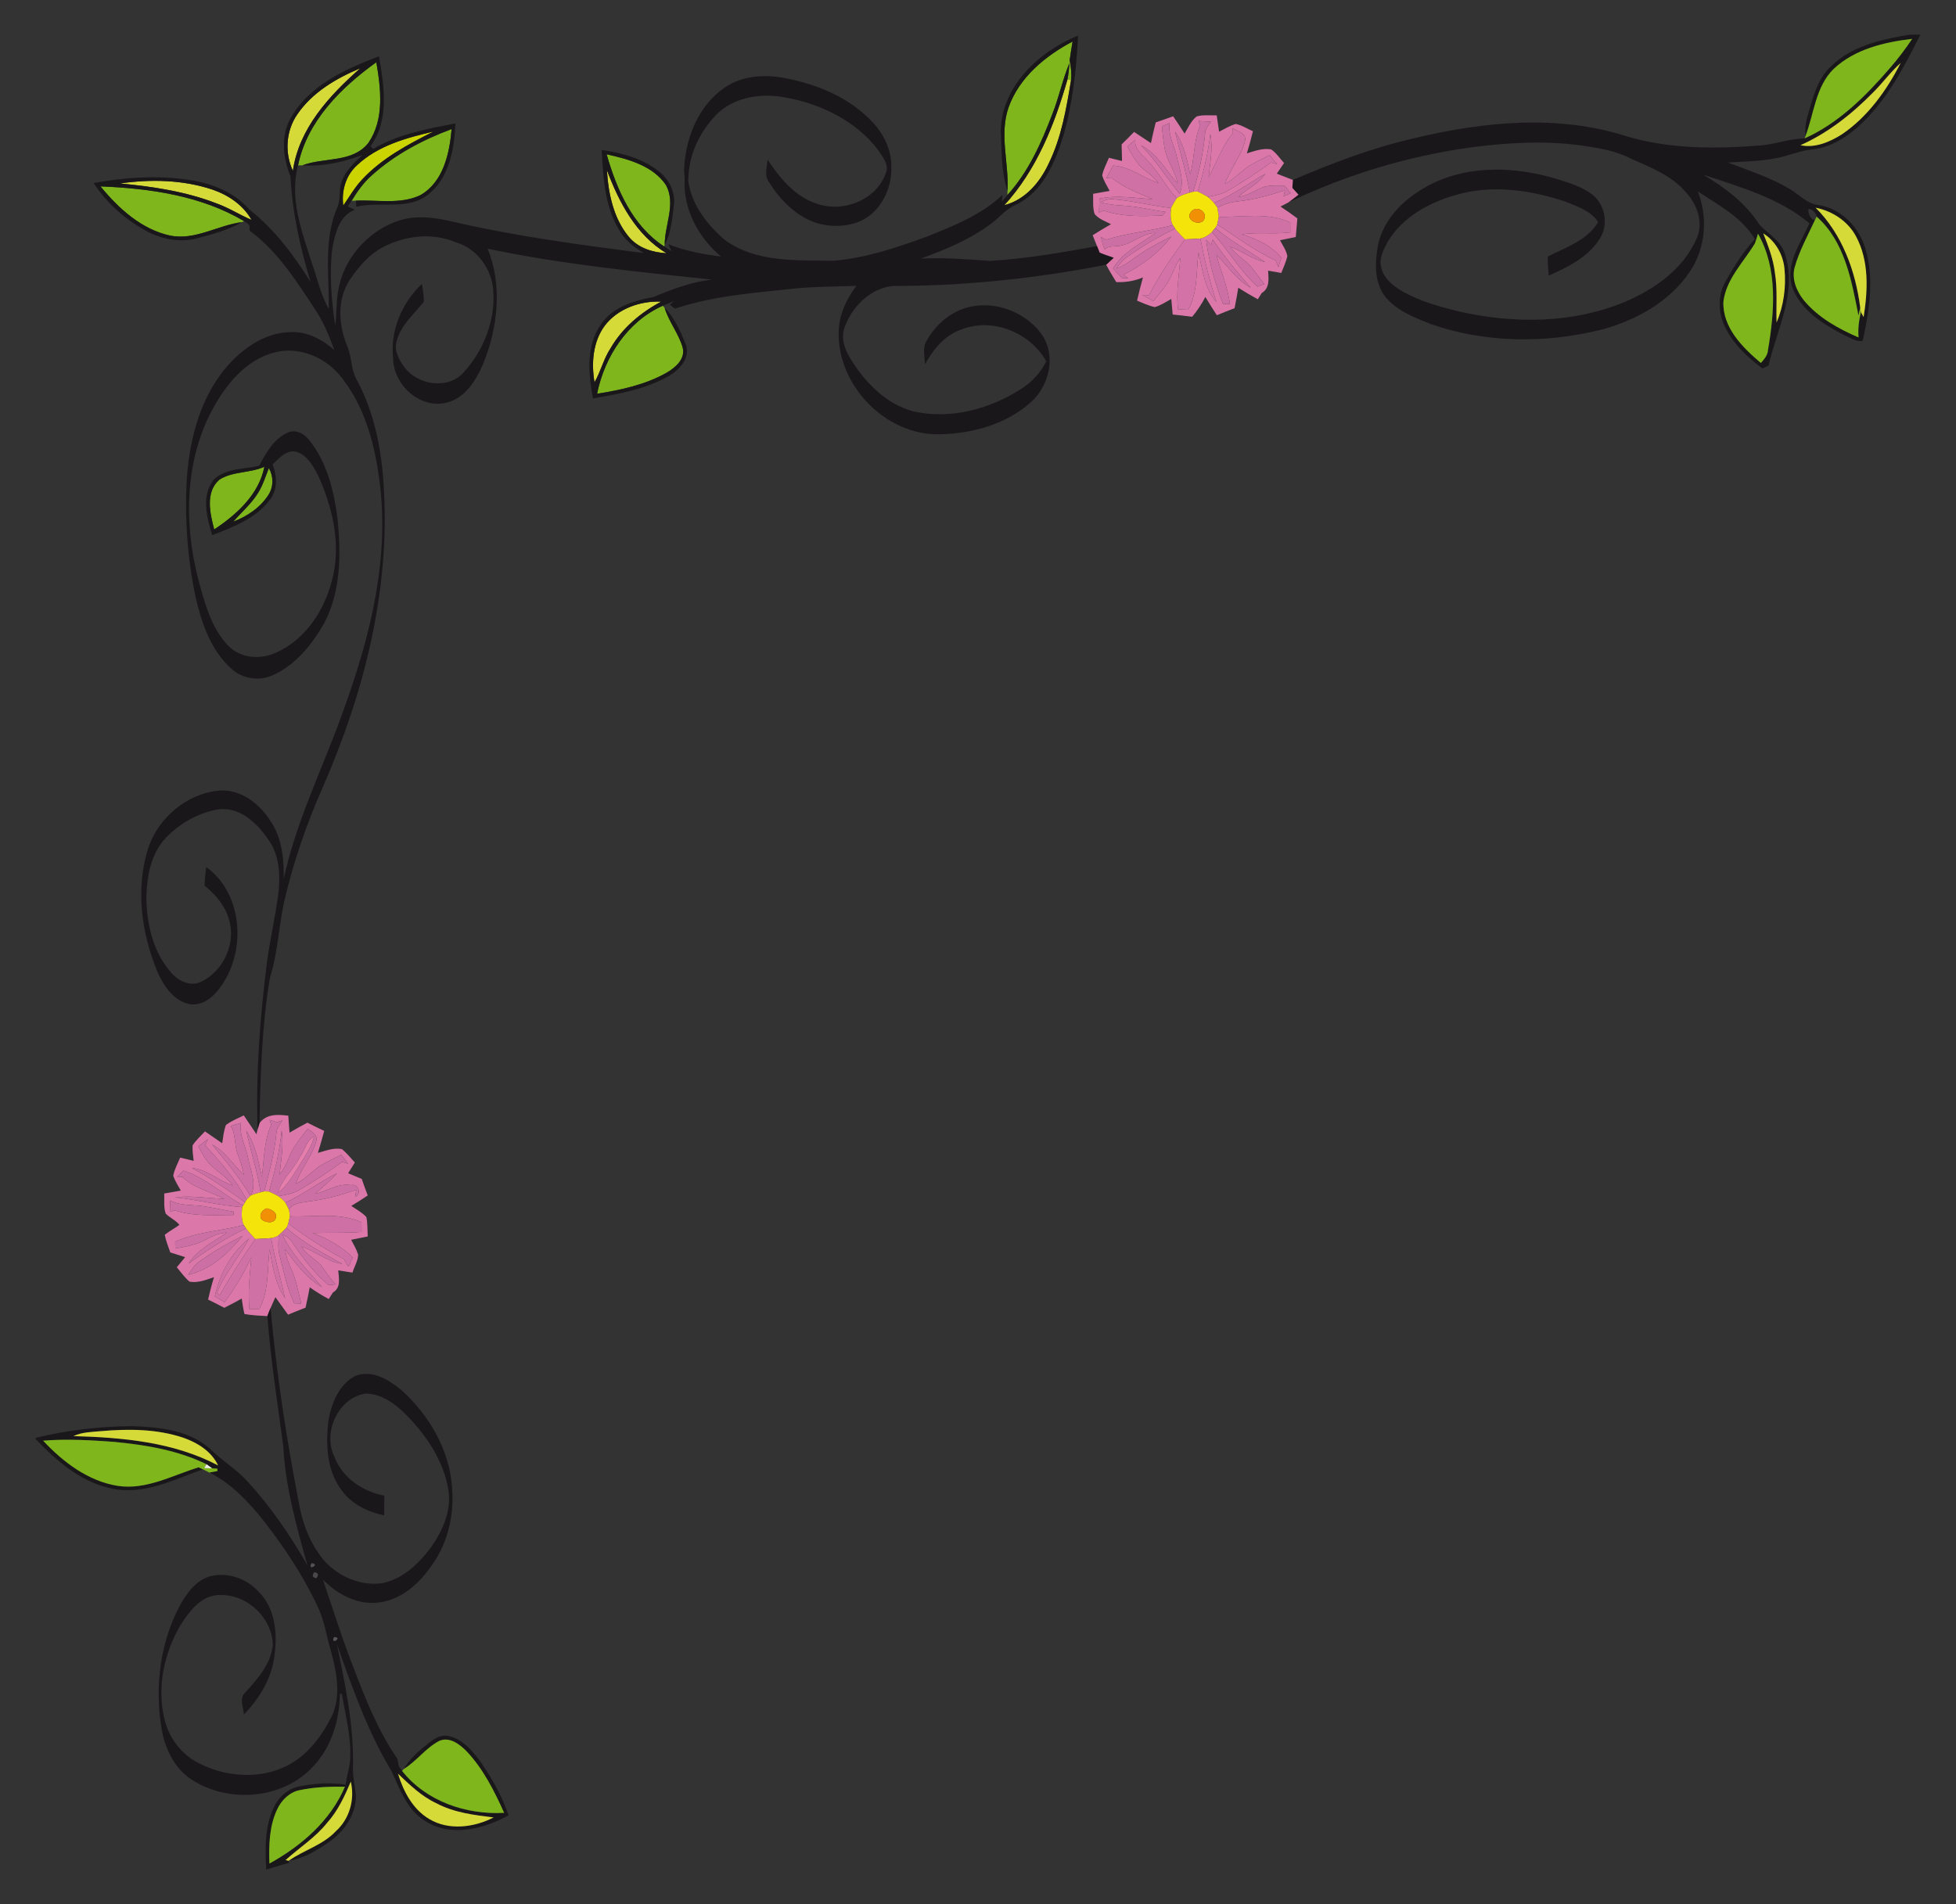 <?xml version="1.0" encoding="utf-8"?>

<!DOCTYPE svg PUBLIC "-//W3C//DTD SVG 1.1//EN" "http://www.w3.org/Graphics/SVG/1.1/DTD/svg11.dtd">
<svg version="1.1" id="Layer_1" xmlns="http://www.w3.org/2000/svg" xmlns:xlink="http://www.w3.org/1999/xlink" x="0px" y="0px"
	 viewBox="0 0 1705.32 1660.504" enable-background="new 0 0 1705.32 1660.504" xml:space="preserve">
<rect x="0" y="0" width="1705.32" height="1660.504" fill="#333333" stroke="none"/>
<g>
	<path fill="#1A171A" d="M1664.644,30.252h9.607c-14.584,29.045-30.035,58.782-54.697,80.646
		c-10.87,9.434-23.746,17.58-38.33,19.214c-11.836,0.966-22.656,6.265-34.294,8.122c-13.371,2.55-27.014,2.526-40.534,3.491
		c18.249,6.958,37.067,12.999,53.929,23.052c8.493,4.878,15.278,13.321,25.702,14.089c19.586,3.293,35.062,19.536,40.385,38.256
		c7.75,26.197,3.318,53.979-2.427,80.102c-5.695,1.189-10.821-2.848-15.896-4.853c-18.645-9.657-38.8-22.062-45.932-43.01
		c-5.398-19.685,7.75-37.513,15.377-54.647c-26.494-22.186-60.491-31.62-92.63-42.415c18.992,11.291,37.24,24.959,49.225,43.852
		c8.146,8.32,19.635,14.485,22.483,26.816c9.979,32.858-7.552,64.453-14.708,95.775c-1.783,0.842-3.59,1.684-5.348,2.55
		c-13.52-10.078-26.42-22.062-33.303-37.76c-5.423-12.059-5.497-26.692,1.213-38.256c7.354-12.975,15.377-25.751,25.454-36.819
		c-11.291-19.066-31.917-29.664-49.77-41.648c9.063,22.731,6.933,49.646-6.859,70.049c-17.382,25.949-46.303,42.143-75.868,50.265
		c-49.026,12.529-102.04,12.232-150.026-4.531c-14.039-5.67-29.168-11.341-39.197-23.251c-10.301-12.603-9.558-30.332-6.834-45.436
		c5.026-24.588,25.256-42.886,46.922-53.607c34.046-16.862,74.456-14.857,109.988-3.937c10.672,3.491,21.913,6.71,30.753,13.965
		c10.672,8.939,13.321,25.85,5.844,37.612c-9.929,16.218-27.881,24.86-44.619,32.412c-0.371-5.546-1.263-11.118-0.693-16.689
		c15.624-8.047,34.319-13.99,43.777-30.06c-6.091-9.483-17.481-13.247-27.361-17.382c-30.803-10.499-64.874-15.525-96.642-6.24
		c-23.523,6.562-46.823,19.512-59.599,41.029c-3.566,6.685-7.602,14.337-5.546,22.087c2.129,9.904,10.796,16.491,19.066,21.319
		c15.649,8.691,33.105,13.445,50.438,17.555c46.848,10.4,97.484,10.053,142.326-8.468c25.999-10.969,51.453-28.574,63.016-55.217
		c6.363-13.668,0.891-29.589-8.79-40.162c-12.306-14.782-30.555-21.963-47.665-29.441c-14.337-7.626-30.679-10.003-46.551-12.182
		c-31.273-3.962-62.942-2.03-94.091,2.08c-54.944,7.651-108.626,23.969-158.643,47.937c2.971-2.154,5.844-4.457,8.765-6.735
		c-1.337-1.486-4.011-4.457-5.348-5.943c0.124-1.733,0.347-5.2,0.47-6.933c34.418-14.733,69.529-28.178,106.15-36.448
		c60.268-14.46,124.968-20.849,184.939-1.56c37.538,11.093,77.105,11.068,115.782,7.973c13.321-0.817,25.974-6.066,39.37-6.215
		c29.614-13.297,53.211-36.894,74.159-61.159c7.057-8.097,13.544-16.664,19.512-25.603c-24.365,2.848-50.116,8.963-68.489,26.247
		c-15.847,15.599-17.011,39.172-24.662,58.931c-0.322-6.636,0.347-13.297,2.402-19.611c4.457-14.658,8.097-30.753,19.883-41.524
		C1614.33,39.909,1640.379,34.412,1664.644,30.252 M1658.305,50.927C1659.543,52.24,1659.543,52.24,1658.305,50.927
		 M1633.446,80.219c-18.472,18.868-39.494,35.606-63.734,46.427c12.801,2.625,25.429-2.773,36.052-9.459
		c22.607-15.302,39.073-38.305,51.354-62.323C1648.426,62.565,1641.617,72.048,1633.446,80.219 M1576.693,182.234
		c-0.644,3.516,1.609,9.31,5.67,9.607c-6.289,13.618-13.693,26.915-17.754,41.45c-2.625,10.127,1.709,20.576,7.973,28.45
		c12.455,15.104,30.06,24.86,47.788,32.511c-0.668-7.478,0.322-14.881,2.006-22.136l2.402,4.383
		c3.689-23.325,4.927-48.828-6.587-70.296c-7.082-13.321-20.651-22.161-35.26-25.083c23.176,23.151,34.764,55.043,38.875,87.035
		c-0.396,1.758-1.139,5.249-1.51,6.983c-6.042-30.456-11.959-64.601-36.473-86.217
		C1583.305,185.775,1579.962,182.012,1576.693,182.234 M1529.994,212.269c-9.88,16.342-24.984,30.976-27.46,50.735
		c-0.817,22.681,16.664,39.939,32.66,53.508c2.872-3.318,5.992-6.735,6.215-11.365c5.67-33.501,8.716-70.668-8.716-101.371
		C1531.901,206.649,1530.985,209.496,1529.994,212.269 M1537.299,203.529c4.407,11.118,8.765,22.384,10.127,34.343
		c2.402,14.361,0.965,28.921,1.461,43.356c6.24-14.634,8.444-31.124,6.884-46.947
		C1554.557,221.852,1547.946,210.239,1537.299,203.529z"/>
	<path fill="#7FB61B" d="M1598.607,60.138c18.373-17.283,44.124-23.399,68.489-26.247c-5.967,8.939-12.455,17.506-19.512,25.603
		c-20.948,24.266-44.545,47.863-74.159,61.159l0.52-1.585C1581.596,99.31,1582.76,75.738,1598.607,60.138z"/>
	<path fill="#7FB61B" d="M879.303,93.689c9.261-26.172,31.991-44.892,55.836-57.52c-0.891,5.423-1.807,10.845-2.575,16.293
		c1.114,5.72,1.907,11.563,1.213,17.407l-3.145-0.545c0.966-4.754,1.387-9.607,1.808-14.436
		c-6.042,14.46-9.162,29.936-14.931,44.495c-9.607,25.182-20.849,50.512-39.196,70.668c0.025-0.916,0.049-2.724,0.074-3.615
		C879.748,142.221,871.033,117.336,879.303,93.689z"/>
	<path fill="#7B7B2A" d="M1658.305,50.927C1659.543,52.24,1659.543,52.24,1658.305,50.927z"/>
	<path fill="#7FB61B" d="M259.834,144.226c7.824-38.478,37.463-67.87,68.266-89.956c3.962,23.127,7.131,49.745-6.834,70.222
		c-13.718,17.729-38.825,12.479-57.668,19.71C262.657,144.202,260.775,144.226,259.834,144.226z"/>
	<path fill="#D6DA39" d="M1633.446,80.219c8.171-8.171,14.98-17.655,23.671-25.355c-12.281,24.018-28.747,47.021-51.354,62.323
		c-10.623,6.685-23.251,12.083-36.052,9.459C1593.952,115.826,1614.974,99.087,1633.446,80.219z"/>
	<path fill="#D6DA39" d="M259.116,99.855c13.049-19.239,33.972-31.57,55.019-40.336c-26.965,23.746-53.484,52.345-58.782,89.436
		C248.048,133.307,249.286,114.142,259.116,99.855z"/>
	<path fill="#D6DA39" d="M930.632,69.325l3.145,0.545c-4.086,24.86-8.369,50.19-19.611,72.995
		c-7.626,16.367-20.453,31.372-38.577,36.077C903.692,148.312,919.391,108.769,930.632,69.325z"/>
	<path fill="#DB78A9" d="M1043.319,101.514c5.645-1.609,11.638-0.718,17.456-0.916c0.693,4.754,1.387,9.508,2.08,14.262
		c4.729-2.427,9.335-5.274,14.51-6.76c5.348,1.015,10.028,4.209,15.005,6.339c-1.609,6.463-3.318,12.9-5.299,19.289
		c6.809-2.105,13.866-4.729,21.096-3.467c4.605,3.021,7.626,7.899,11.34,11.885c-2.129,3.095-4.234,6.19-6.339,9.285
		c4.655,1.808,9.335,3.615,14.015,5.472c-0.124,1.733-0.347,5.2-0.47,6.933c1.337,1.486,4.011,4.457,5.348,5.943
		c-2.922,2.278-5.794,4.581-8.765,6.735c-2.303,1.213-4.605,2.427-6.884,3.615c4.977,3.293,9.88,6.71,14.683,10.301
		c-0.52,5.398-0.99,10.82-1.387,16.243c-4.606,0.966-9.186,1.882-13.742,2.823c2.328,4.482,5.472,8.765,6.388,13.841
		c-1.114,5.101-3.417,9.83-5.274,14.683c-3.838-0.669-7.676-1.312-11.489-1.981c0.446,7.057,1.56,15.228-5.546,19.462
		c-0.867,1.362-2.6,4.086-3.442,5.447c-5.794-3.145-11.464-6.487-17.011-10.003c-0.99,5.967-2.03,11.885-3.244,17.803
		c-5.2,1.956-10.35,3.987-15.451,6.141c-3.442-5.249-6.809-10.548-10.028-15.946c-3.194,6.165-7.007,11.96-11.464,17.283
		c-5.67-0.743-11.341-1.387-17.011-1.956c-0.421-4.531-0.842-9.063-1.238-13.618c-4.655,2.649-9.186,5.72-14.386,7.156
		c-5.373-1.164-10.35-3.615-15.426-5.621c1.535-6.809,3.219-13.569,5.125-20.254c-7.354,3.12-15.302,4.383-23.275,4.061
		c-2.971-5.026-6.165-9.929-8.765-15.178c2.129-2.055,4.308-4.036,6.487-6.042c-4.135-1.411-8.245-2.748-12.232-4.432
		c-0.57-1.436-1.708-4.259-2.278-5.695c-1.213-3.194-2.476-6.364-3.764-9.533c5.249-3.318,10.573-6.537,15.995-9.632
		c-4.952-2.55-10.672-4.407-14.287-8.864c-1.956-5.621-1.015-11.761-1.387-17.605c4.828-0.867,9.632-1.733,14.46-2.55
		c-2.328-4.432-5.051-8.716-6.487-13.519c1.015-5.398,3.838-10.251,5.868-15.327c3.788,0.916,7.602,1.857,11.44,2.773
		c-0.149-4.828-0.297-9.657-0.396-14.46c3.689-3.566,7.305-7.23,10.895-10.895c4.903,3.219,9.805,6.463,14.683,9.731
		c1.288-6.017,2.649-12.034,4.185-18.026c5.076-1.709,10.127-3.491,15.178-5.348c3.417,4.977,6.735,10.003,10.003,15.104
		C1035.915,111.294,1038.416,105.352,1043.319,101.514 M1044.829,105.476c0.371,0.966,1.164,2.897,1.56,3.887
		c-5.893,13.594-4.878,28.698-8.691,42.812c-2.773-13.024-5.472-26.37-13.272-37.488c4.358,17.754,9.657,35.284,12.975,53.285
		c-4.011,1.164-8.097,2.328-11.464,4.878c-9.459-10.053-15.698-22.607-25.231-32.561c-4.705-5.447-12.281-10.127-10.796-18.373
		c-2.352,1.956-4.705,3.887-7.057,5.819c4.308,7.205,7.973,15.228,14.881,20.403c4.432,3.442,8.765,7.057,12.281,11.464
		c-13.47-4.506-24.909-14.312-39.593-15.228c-1.931,3.64-3.887,7.255-5.819,10.87c1.089-0.074,3.244-0.248,4.333-0.347
		c10.622,8.765,23.548,13.396,36.002,18.794c-15.476-0.941-31.05-3.764-46.427-0.495c-0.124,4.061-0.248,8.122-0.347,12.182
		c1.015-0.421,3.07-1.312,4.086-1.733c16.59,5.621,34.195,5.051,51.428,4.209c0.619-0.768,1.857-2.328,2.476-3.095
		c-12.356-1.56-24.464-4.804-36.943-5.472c-6.537-0.347-13.074-0.966-19.388-2.798c3.64-2.278,7.849-3.467,12.133-2.6
		c16.516,1.337,32.561,5.67,49.027,7.478c-0.545,4.977-0.842,10.35,1.486,14.956c-19.115,5.15-39.023,6.685-57.99,12.702
		c-1.189-0.569-3.566-1.733-4.754-2.303c1.362,3.64,1.585,7.552,3.59,10.994c2.674-3.491,7.255-2.674,11.093-3.145
		c12.009-0.792,20.849-11.44,33.105-11.415c-13.049,9.31-28.426,16.763-37.092,30.852c2.55,2.773,5.076,5.571,7.626,8.344
		c1.857,0.074,3.714,0.149,5.596,0.248c-1.015-0.743-3.07-2.228-4.086-2.971c15.971-8.27,30.803-18.917,41.673-33.477
		c-12.331,6.24-24.588,12.801-35.581,21.245c-3.739,2.897-7.923,5.101-12.306,6.834c2.575-3.813,5.447-7.552,9.31-10.152
		c13.272-9.31,27.188-17.754,41.871-24.637c2.575,3.318,5.621,6.24,8.543,9.261c-11.489,15.525-22.483,31.496-31.347,48.68
		c-1.486-0.025-4.407-0.124-5.868-0.173c3.219,1.783,6.438,3.566,9.706,5.274c5.472-7.007,11.91-13.495,15.476-21.765
		c2.377-5.447,4.705-10.92,7.998-15.896c-1.015,14.98-3.912,29.886-1.956,44.966c2.947,0.099,5.893,0.198,8.864,0.322
		c8.518-15.352,6.785-32.932,8.988-49.67c3.59,14.733,4.952,31.149,15.624,42.886c-5.943-18.125-10.449-36.597-14.015-55.316
		c3.813-0.817,7.205-3.046,10.053-5.67c13.965,15.277,24.216,33.675,39.741,47.64c1.931-0.768,3.912-1.535,5.893-2.278
		c-4.531-5.621-8.394-11.761-13.297-17.035c-5.448-5.225-12.133-9.186-16.417-15.55c10.449,3.764,19.289,11.167,30.357,13.321
		c-14.46-9.855-30.035-18.199-43.332-29.713l1.709-2.947c16.714,10.796,32.61,23.077,50.884,31.273
		c0.768,1.981,1.585,3.962,2.402,5.943c0.842-2.798,1.684-5.571,2.575-8.344c-8.864-10.721-21.616-16.293-34.542-20.353
		c14.015-2.03,28.252,0.124,42.341-1.634c-0.025-2.922-0.025-5.819-0.025-8.741c-19.487-9.013-41.574-4.432-62.274-4.804
		c-0.297-2.006-0.916-6.042-1.213-8.072c6.091-3.219,12.752-5.126,19.635-5.67c13.396-1.461,26.346-5.373,39.172-9.31
		c-0.272,1.263-0.817,3.813-1.089,5.101c2.03-0.891,4.061-1.783,6.116-2.674c-1.783-2.228-3.566-4.457-5.299-6.685
		c-6.091,0.149-12.38-0.495-18.298,1.189c-7.329,2.996-14.039,7.626-22.012,8.889c7.329-7.404,17.679-11.291,23.473-20.329
		c-14.931,8.493-28.747,18.942-44.793,25.33c-1.634-1.956-3.442-3.714-5.447-5.274c6.165-1.065,12.504-2.228,17.976-5.497
		c12.801-7.503,25.306-15.55,37.191-24.439c1.362,0.396,4.11,1.213,5.472,1.609c-2.229-2.649-4.407-5.299-6.611-7.948
		c-5.472,2.773-11.068,5.373-16.367,8.468c-8.146,4.655-13.965,12.529-22.631,16.392c4.828-13.222,14.584-24.315,17.729-38.206
		c0.52-6.24-6.908-7.354-10.895-10.226c0.05,1.089,0.149,3.244,0.198,4.333c-9.558,11.291-14.039,25.578-21.195,38.305
		c1.263-12.455,3.937-25.009,1.486-37.513c-1.981,17.035-6.165,33.724-10.919,50.166l-4.011,0.124
		c5.026-16.392,8.691-33.254,10.325-50.364c0-4.234,2.798-7.404,5.15-10.647C1052.084,105.946,1048.444,105.723,1044.829,105.476
		 M1012.962,110.329c0.693,6.24,1.288,12.529,2.352,18.719c1.857,10.969,9.087,20.032,11.464,30.877
		c-10.523-11.241-17.754-26.073-32.115-33.254c12.95,12.777,22.334,28.376,33.774,42.366c4.482-10.647-0.124-21.814-2.451-32.362
		c-2.08-9.855-7.973-19.14-6.24-29.49C1017.469,108.224,1015.215,109.289,1012.962,110.329 M1051.564,209.075
		c2.303,19.239,7.849,37.934,14.683,56.009c1.51,0,4.556-0.025,6.091-0.025c-2.03-14.782-7.8-28.5-11.811-42.737
		c9.929,9.508,17.456,21.839,29.862,28.525c-11.687-13.445-23.176-27.088-33.006-41.994c-0.396,1.189-1.213,3.566-1.634,4.754
		C1054.338,212.096,1052.951,210.586,1051.564,209.075z"/>
	<path fill="#CC6FA4" d="M1044.829,105.476c3.615,0.248,7.255,0.47,10.92,0.693c-2.352,3.244-5.15,6.413-5.15,10.647
		c-1.634,17.11-5.299,33.972-10.325,50.364c-0.718,0.198-2.154,0.594-2.872,0.792c-3.318-18.001-8.617-35.532-12.975-53.285
		c7.8,11.118,10.499,24.464,13.272,37.488c3.813-14.114,2.798-29.218,8.691-42.812
		C1045.993,108.373,1045.201,106.441,1044.829,105.476z"/>
	<path fill="#CC6FA4" d="M1012.962,110.329c2.253-1.04,4.506-2.105,6.785-3.145c-1.733,10.35,4.16,19.635,6.24,29.49
		c2.328,10.548,6.933,21.715,2.451,32.362c-11.44-13.99-20.824-29.589-33.774-42.366c14.361,7.181,21.591,22.012,32.115,33.254
		c-2.377-10.845-9.607-19.908-11.464-30.877C1014.25,122.858,1013.655,116.568,1012.962,110.329z"/>
	<path fill="#D272A6" d="M1074.716,111.765c3.987,2.872,11.415,3.987,10.895,10.226c-3.145,13.891-12.901,24.984-17.729,38.206
		c8.666-3.863,14.485-11.737,22.631-16.392c5.299-3.095,10.895-5.695,16.367-8.468c2.204,2.649,4.383,5.299,6.611,7.948
		c-1.362-0.396-4.11-1.213-5.472-1.609c-11.885,8.889-24.39,16.936-37.191,24.439c-5.472,3.268-11.811,4.432-17.976,5.497
		c-2.773-1.684-5.646-3.194-8.567-4.556c4.754-16.441,8.939-33.13,10.919-50.166c2.451,12.504-0.223,25.058-1.486,37.513
		c7.156-12.727,11.638-27.014,21.195-38.305C1074.864,115.009,1074.765,112.854,1074.716,111.765z"/>
	<path fill="#CBD300" d="M311.04,144.301c18.125-17.209,43.183-24.142,66.953-29.589c-22.409,11.241-45.114,23.35-62.397,41.945
		c-6.364,6.834-11.043,14.98-16.317,22.631C297.595,166.486,301.408,153.165,311.04,144.301z"/>
	<path fill="#7FB61B" d="M324.139,152.893c20.081-18.125,44.396-31.001,69.628-40.36c-1.857,21.22-7.23,46.204-27.286,57.643
		c-17.456,8.295-37.513,3.937-56.133,4.779l-3.788,0.124C311.461,167.006,316.983,159.157,324.139,152.893z"/>
	<path fill="#D071A5" d="M982.853,127.736c2.352-1.931,4.705-3.863,7.057-5.819c-1.486,8.245,6.091,12.925,10.796,18.373
		c9.533,9.954,15.773,22.508,25.231,32.561c-1.832,2.724-3.466,5.571-4.952,8.518c-16.466-1.808-32.511-6.141-49.027-7.478
		c-4.284-0.867-8.493,0.322-12.133,2.6c6.314,1.832,12.851,2.451,19.388,2.798c12.479,0.669,24.588,3.912,36.943,5.472
		c-0.619,0.768-1.857,2.328-2.476,3.095c-17.234,0.842-34.839,1.411-51.428-4.209c-1.015,0.421-3.07,1.312-4.086,1.733
		c0.099-4.061,0.223-8.122,0.347-12.182c15.377-3.268,30.951-0.446,46.427,0.495c-12.455-5.398-25.38-10.028-36.002-18.794
		c-1.089,0.099-3.244,0.272-4.333,0.347c1.931-3.615,3.887-7.23,5.819-10.87c14.683,0.916,26.123,10.721,39.593,15.228
		c-3.516-4.407-7.849-8.023-12.281-11.464C990.826,142.964,987.161,134.941,982.853,127.736z"/>
	<path fill="#929192" d="M319.236,132.713C319.88,133.356,319.88,133.356,319.236,132.713z"/>
	<path fill="#7FB61B" d="M528.886,134.52c18.917,4.259,40.36,9.904,51.8,26.94c8.84,16.466-1.288,34.814-1.164,52.122l-0.495,1.288
		C551.369,197.066,537.602,164.976,528.886,134.52z"/>
	<path fill="#D6DA39" d="M529.134,148.337c10.548,28.079,25.38,56.603,51.973,72.5c-12.281-0.669-25.009-4.68-33.031-14.51
		C534.779,190.207,530.397,168.715,529.134,148.337z"/>
	<path fill="#CC6FA4" d="M1058.299,176.886c16.045-6.388,29.862-16.837,44.793-25.33c-5.794,9.038-16.144,12.925-23.473,20.329
		c7.973-1.263,14.683-5.893,22.012-8.889c5.918-1.684,12.207-1.04,18.298-1.189c1.733,2.228,3.516,4.457,5.299,6.685
		c-2.055,0.891-4.086,1.783-6.116,2.674c0.272-1.288,0.817-3.838,1.089-5.101c-12.826,3.937-25.776,7.849-39.172,9.31
		c-6.884,0.545-13.544,2.451-19.635,5.67C1060.379,179.635,1059.339,178.248,1058.299,176.886z"/>
	<path fill="#D6DA39" d="M104.658,159.974c26.767-3.863,54.821-3.244,80.646,5.373c13.792,4.754,26.717,13.42,33.972,26.395
		c-10.375-4.407-19.933-10.647-30.629-14.411C161.831,166.932,133.158,162.673,104.658,159.974z"/>
	<path fill="#7FB61B" d="M87.622,162.525c42.985,1.709,87.654,8.047,125.265,30.332l-1.931,0.842
		c-21.072,2.674-40.657,16.02-62.447,11.786C123.427,200.062,103.42,181.838,87.622,162.525z"/>
	<path fill="#F5E40A" d="M1037.401,167.972c0.718-0.198,2.154-0.594,2.872-0.792l4.011-0.124c2.922,1.362,5.794,2.872,8.567,4.556
		c2.006,1.56,3.813,3.318,5.447,5.274c1.04,1.362,2.08,2.748,3.095,4.16c0.297,2.03,0.916,6.066,1.213,8.072
		c-0.371,2.228-0.842,4.457-1.362,6.661l-1.709,2.947c-0.966,1.238-1.931,2.451-2.946,3.615c-2.848,2.625-6.24,4.853-10.053,5.67
		c-4.506,0.371-8.988,0.52-13.47,0.693c-2.922-3.021-5.967-5.943-8.543-9.261c-0.52-0.768-1.535-2.328-2.055-3.12
		c-2.328-4.606-2.03-9.979-1.486-14.956c1.486-2.947,3.12-5.794,4.952-8.518C1029.304,170.3,1033.39,169.136,1037.401,167.972
		 M1042.254,182.21c-2.575,0.792-4.284,2.451-5.175,4.952c-1.535,7.007,11.836,10.028,13.074,3.046
		C1051.688,185.701,1046.587,181.393,1042.254,182.21z"/>
	<path fill="#F18F05" d="M1042.254,182.21c4.333-0.817,9.434,3.491,7.899,7.998c-1.238,6.983-14.609,3.962-13.074-3.046
		C1037.971,184.661,1039.679,183.002,1042.254,182.21z"/>
	<path fill="#D6DA39" d="M1582.933,181.12c14.609,2.922,28.178,11.761,35.26,25.083c11.514,21.468,10.276,46.971,6.587,70.296
		l-2.402-4.383c-0.149-0.99-0.446-2.971-0.569-3.962C1617.698,236.164,1606.109,204.272,1582.933,181.12z"/>
	<path fill="#D071A5" d="M1062.608,189.118c20.7,0.371,42.787-4.209,62.274,4.804c0,2.922,0,5.819,0.025,8.741
		c-14.089,1.758-28.326-0.396-42.341,1.634c12.925,4.061,25.677,9.632,34.542,20.353c-0.891,2.773-1.733,5.546-2.575,8.344
		c-0.817-1.981-1.634-3.962-2.402-5.943c-18.274-8.196-34.17-20.477-50.884-31.273
		C1061.766,193.575,1062.236,191.346,1062.608,189.118z"/>
	<path fill="#7FB61B" d="M1583.825,188.92c24.513,21.616,30.431,55.762,36.473,86.217c0.371-1.733,1.114-5.225,1.51-6.983
		c0.124,0.99,0.421,2.971,0.569,3.962c-1.684,7.255-2.674,14.658-2.006,22.136c-17.729-7.651-35.334-17.407-47.788-32.511
		c-6.264-7.874-10.598-18.323-7.973-28.45c4.061-14.535,11.464-27.831,17.754-41.45
		C1582.735,191.099,1583.453,189.638,1583.825,188.92z"/>
	<path fill="#424042" d="M212.665,196.794C213.556,198.057,213.556,198.057,212.665,196.794z"/>
	<path fill="#CC6FA4" d="M964.48,209.026c18.967-6.017,38.875-7.552,57.99-12.702c0.52,0.792,1.535,2.352,2.055,3.12
		c-14.683,6.884-28.599,15.327-41.871,24.637c-3.863,2.6-6.735,6.339-9.31,10.152c4.383-1.733,8.567-3.937,12.306-6.834
		c10.994-8.443,23.251-15.005,35.581-21.245c-10.87,14.559-25.702,25.207-41.673,33.477c1.015,0.743,3.07,2.228,4.086,2.971
		c-1.882-0.099-3.739-0.173-5.596-0.248c-2.55-2.773-5.076-5.571-7.626-8.344c8.666-14.089,24.043-21.542,37.092-30.852
		c-12.257-0.025-21.096,10.622-33.105,11.415c-3.838,0.47-8.419-0.347-11.093,3.145c-2.006-3.442-2.228-7.354-3.59-10.994
		C960.915,207.292,963.292,208.456,964.48,209.026z"/>
	<path fill="#CC6FA4" d="M1056.591,202.34c1.015-1.164,1.981-2.377,2.946-3.615c13.297,11.514,28.871,19.858,43.332,29.713
		c-11.068-2.154-19.908-9.558-30.357-13.321c4.284,6.364,10.969,10.325,16.417,15.55c4.903,5.274,8.765,11.415,13.297,17.035
		c-1.981,0.743-3.962,1.51-5.893,2.278C1080.807,236.015,1070.556,217.618,1056.591,202.34z"/>
	<path fill="#7FB61B" d="M1529.994,212.269c0.991-2.773,1.907-5.621,2.699-8.493c17.432,30.704,14.386,67.87,8.716,101.371
		c-0.223,4.63-3.343,8.047-6.215,11.365c-15.996-13.569-33.477-30.827-32.66-53.508
		C1505.011,243.245,1520.115,228.612,1529.994,212.269z"/>
	<path fill="#D6DA39" d="M1537.299,203.529c10.647,6.71,17.258,18.323,18.472,30.753c1.56,15.822-0.644,32.313-6.884,46.947
		c-0.495-14.436,0.941-28.995-1.461-43.356C1546.064,225.913,1541.706,214.646,1537.299,203.529z"/>
	<path fill="#D272A6" d="M1033.068,208.704c4.482-0.173,8.963-0.322,13.47-0.693c3.566,18.719,8.072,37.191,14.015,55.316
		c-10.672-11.737-12.034-28.153-15.624-42.886c-2.204,16.738-0.47,34.319-8.988,49.67c-2.971-0.124-5.918-0.223-8.864-0.322
		c-1.956-15.079,0.941-29.985,1.956-44.966c-3.293,4.977-5.621,10.449-7.998,15.896c-3.566,8.27-10.003,14.758-15.476,21.765
		c-3.268-1.709-6.487-3.491-9.706-5.274c1.461,0.05,4.383,0.149,5.868,0.173C1010.585,240.2,1021.579,224.229,1033.068,208.704z"/>
	<path fill="#CC6FA4" d="M1051.564,209.075c1.387,1.51,2.773,3.021,4.185,4.531c0.421-1.189,1.238-3.566,1.634-4.754
		c9.83,14.906,21.319,28.549,33.006,41.994c-12.405-6.685-19.932-19.016-29.862-28.525c4.011,14.238,9.781,27.955,11.811,42.737
		c-1.535,0-4.581,0.025-6.091,0.025C1059.413,247.009,1053.867,228.314,1051.564,209.075z"/>
	<path fill="#D6DA39" d="M527.153,284.101c11.341-14.956,31.001-21.864,49.324-21.072c-17.902,9.483-33.997,23.003-44.198,40.707
		c-6.066,9.211-8.493,20.131-13.94,29.639C515.417,316.711,516.927,298.14,527.153,284.101z"/>
	<path fill="#7FB61B" d="M520.567,343.354c6.562-32.338,26.469-62.992,57.247-76.734l1.609,1.733
		c3.689,12.232,12.158,22.31,15.723,34.541c2.748,10.078-6.463,17.828-14.213,22.285
		C562.437,335.529,541.341,340.085,520.567,343.354z"/>
	<path fill="#7FB61B" d="M191.247,418.28c11.712-7.503,26.742-5.571,39.246-11.291c-4.705,24.117-24.142,41.722-43.753,54.697
		C183.125,447.696,178.767,429.2,191.247,418.28z"/>
	<path fill="#7FB61B" d="M225.045,429.72c4.185-6.661,6.438-14.287,9.36-21.542c4.086,7.156,4.185,16.045-0.198,23.077
		c-7.032,11.266-18.645,18.942-30.827,23.671C210.585,446.508,219.251,439.277,225.045,429.72z"/>
	<path fill="#DB78A9" d="M226.184,979.486c6.042-8.369,16.07-7.701,25.157-6.611c0.371,4.927,0.743,9.855,1.065,14.807
		c5.15-3.021,10.325-5.943,15.599-8.716c4.853,2.476,9.731,4.878,14.658,7.205c-1.733,6.413-3.516,12.801-5.497,19.14
		c6.76-1.832,13.767-4.729,20.873-3.293c4.284,3.367,7.651,7.725,11.34,11.687c-1.956,3.12-3.912,6.24-5.868,9.384
		c3.937,1.634,7.899,3.268,11.86,4.927c1.684,4.828,3.417,9.657,5.249,14.436c-4.705,3.194-9.508,6.19-14.386,9.137
		c4.556,2.996,9.483,5.67,13.198,9.731c1.089,5.546,0.867,11.241,1.164,16.887c-4.804,0.966-9.607,1.931-14.436,2.897
		c2.179,4.209,4.68,8.344,6.091,12.925c-0.149,5.546-3.343,10.499-4.977,15.698c-4.135-0.668-8.245-1.337-12.38-1.981
		c0.495,6.884,2.575,15.129-4.63,19.313c-0.916,1.411-2.724,4.259-3.64,5.695c-5.745-3.046-11.266-6.463-16.565-10.202
		c-1.139,5.943-2.328,11.86-3.665,17.754c-5.126,1.931-10.226,3.962-15.253,6.116c-3.689-5.076-7.329-10.177-11.019-15.253
		c-1.436,3.145-2.897,6.289-4.234,9.483c-0.99,2.303-1.907,4.63-2.773,7.007c-6.661-0.421-13.371-0.619-19.957-1.808
		c-1.164-4.432-1.709-8.988-2.427-13.495c-5.002,2.823-10.053,5.497-15.178,8.072c-4.68-2.476-9.384-4.878-14.138-7.181
		c1.461-6.586,3.169-13.123,5.175-19.536c-6.884,2.278-14.089,5.373-21.492,3.813c-4.185-3.665-7.428-8.221-10.969-12.455
		c2.427-2.971,4.878-5.893,7.304-8.84c-4.333-1.362-8.642-2.724-12.975-4.11c-1.758-5.076-3.813-10.102-4.828-15.401
		c4.086-3.145,8.642-5.596,12.777-8.642c-3.145-4.036-8.344-6.116-11.935-9.781c-1.981-5.571-0.966-11.737-1.312-17.531
		c4.828-0.867,9.632-1.733,14.46-2.55c-2.352-4.259-5.101-8.394-6.586-13.049c1.04-5.571,3.937-10.548,6.042-15.748
		c3.912,0.941,7.849,1.882,11.761,2.847c-0.495-4.482-1.189-8.988-0.941-13.495c3.046-4.531,7.106-8.221,10.821-12.207
		c5.002,3.417,10.028,6.859,15.005,10.375c0.916-5.348,1.288-10.845,3.268-15.946c4.729-3.566,10.301-5.72,15.55-8.369
		c3.714,5.447,7.379,10.944,11.043,16.416c0.272-1.065,0.792-3.219,1.04-4.284C225.021,983.448,225.788,980.798,226.184,979.486
		 M234.999,976.564c0.371,1.065,1.114,3.169,1.486,4.234c-6.562,14.262-6.091,30.233-8.221,45.486
		c-2.922-13.891-5.695-28.178-13.544-40.311c3.813,18.001,9.657,35.532,12.504,53.731c-2.872,0.768-5.745,1.56-8.518,2.625
		c5.274-10.003-0.173-21.344-2.179-31.496c-1.832-10.622-8.344-20.651-6.388-31.669c-2.971,0.891-5.967,1.783-8.963,2.674
		c4.506,7.255,2.996,16.218,5.868,23.993c2.179,6.091,4.358,12.207,5.571,18.595c-9.483-8.592-16.02-20.428-27.732-26.37
		c11.935,14.262,23.82,28.698,33.402,44.694c-0.792,0.842-2.402,2.526-3.219,3.343c-9.558-17.407-22.607-32.858-36.2-47.318
		c0.619-1.362,1.857-4.135,2.476-5.497c-2.798,2.08-5.596,4.185-8.369,6.289c3.095,5.918,6.116,12.083,11.093,16.689
		c6.24,5.893,13.891,10.325,18.818,17.531c-12.257-4.16-22.136-13.891-35.408-15.253c16.02,8.939,31.397,19.016,46.179,29.886
		l-1.634,2.748c-17.679-9.582-32.66-24.191-52.097-30.357c-2.006,1.808-3.813,3.813-5.645,5.794
		c1.189-0.099,3.566-0.248,4.754-0.322c10.177,10.003,24.365,12.876,36.671,19.165c-14.361-0.619-28.673-2.996-43.059-1.411
		c19.586,2.278,38.875,7.131,58.51,8.617c-0.545,5.2-0.867,10.746,1.387,15.649c-19.883,5.026-40.93,5.868-59.822,14.51
		c0.025,1.486,0.099,4.457,0.124,5.943c9.384-1.733,19.016-3.367,27.41-8.171c5.373-3.07,11.192-5.324,17.432-5.769
		c-11.563,8.32-25.405,14.559-33.279,26.989c15.946-11.34,32.263-22.359,50.091-30.604c2.451,3.244,5.299,6.19,8.072,9.236
		c-11.068,15.995-21.666,32.313-31.149,49.299c-0.57-0.644-1.684-1.907-2.253-2.526c6.933-17.11,19.413-31.075,28.029-47.219
		c-15.599,12.281-25.751,31.248-29.911,50.438c2.823,1.659,5.67,3.367,8.493,5.076c9.162-12.281,16.912-25.306,23.35-39.197
		c-1.288,15.104-3.244,30.233-1.634,45.436c2.897-0.149,5.769-0.272,8.666-0.371c8.493-16.045,6.735-34.467,8.84-51.874
		c2.674,14.757,4.927,30.109,13.594,42.787c-3.912-17.58-9.162-34.863-12.207-52.642c2.402-0.396,4.63-1.238,6.661-2.575
		c-0.396,5.967-0.817,12.083,0.768,17.976c3.689,13.965,6.314,28.376,12.727,41.475c1.51,0.049,4.581,0.149,6.091,0.198
		c-2.724-10.573-4.531-21.492-9.261-31.446c-2.402-5.026-4.011-10.375-4.828-15.897c9.261,12.306,18.645,25.306,32.288,33.056
		c-12.356-14.609-26.667-28.327-34.641-46.006c3.714,1.535,6.958,3.937,9.038,7.428c8.394,12.727,17.729,25.008,29.243,35.086
		c2.105,2.823,5.497,1.139,8.32,1.04c-5.026-4.878-8.567-10.92-12.727-16.466c-5.546-5.769-12.999-9.607-17.333-16.565
		c12.331,4.11,22.557,13.297,35.68,15.178c-16.813-9.483-34.343-18.373-48.63-31.57l1.535-3.516
		c15.476,11.415,31.521,22.037,48.581,30.976c1.362,2.03,2.03,4.828,4.16,6.339c1.238-2.625,2.328-5.299,3.442-7.973
		c-10.078-9.558-22.012-16.392-35.012-21.146c14.238-0.569,28.5,0.173,42.737-0.966c-0.05-2.823-0.074-5.621-0.099-8.419
		c-19.635-9.013-41.598-4.308-62.397-5.274c-0.173-1.387-0.545-4.16-0.743-5.546c3.169-6.265,10.796-6.091,16.738-7.304
		c14.337-1.634,28.277-5.472,41.871-10.226c-0.248,1.51-0.693,4.506-0.916,5.992c6.165-2.6,2.328-11.712-3.788-10.053
		c-11.217-1.832-20.626,5.175-31.025,7.75c6.19-6.165,13.272-11.39,18.893-18.125c-15.451,7.75-29.218,18.496-45.04,25.603
		c-1.758-2.179-3.788-4.011-6.091-5.571c6.339-1.139,12.876-2.154,18.496-5.522c12.826-7.428,25.256-15.575,37.117-24.439
		c1.312,0.396,3.887,1.238,5.2,1.634c-1.981-2.6-3.962-5.224-5.918-7.8c-5.522,2.798-11.167,5.423-16.565,8.518
		c-8.32,4.655-14.163,12.777-23.028,16.664c4.432-12.851,13.767-23.399,17.605-36.497c2.278-5.621-3.739-8.443-7.255-11.316
		c-5.943,7.676-12.529,15.154-16.045,24.34c-2.179,5.547-4.804,10.944-8.543,15.649c1.387-12.801,3.813-25.628,1.857-38.528
		c-1.659,18.1-5.992,35.829-11.019,53.261l-4.086-0.173c4.333-16.615,8.815-33.279,10.499-50.413
		c0.099-4.482,2.947-7.973,5.274-11.539c-1.139,0.421-3.467,1.213-4.63,1.609C239.382,977.876,237.203,977.208,234.999,976.564
		 M148.311,1046.885c0.124,3.293,0.198,6.586,0.272,9.904c0.891-0.371,2.674-1.065,3.541-1.411
		c16.664,5.522,34.269,4.16,51.503,4.061c0-0.718,0.025-2.129,0.05-2.847c-8.394-1.387-16.689-3.219-25.083-4.556
		C168.491,1050.376,157.696,1051.738,148.311,1046.885 M174.31,1099.725c-4.407,2.971-7.478,7.379-10.078,11.91
		c19.685-4.531,34.814-18.843,47.318-33.922C198.601,1084.051,186.022,1091.306,174.31,1099.725z"/>
	<path fill="#CC6FA4" d="M234.999,976.564c2.204,0.644,4.383,1.312,6.586,1.981c1.164-0.396,3.491-1.189,4.63-1.609
		c-2.328,3.566-5.175,7.057-5.274,11.539c-1.684,17.135-6.165,33.799-10.499,50.413c-0.817,0.198-2.427,0.619-3.219,0.817
		c-2.848-18.199-8.691-35.73-12.504-53.731c7.849,12.133,10.622,26.42,13.544,40.311c2.129-15.253,1.659-31.224,8.221-45.486
		C236.113,979.734,235.371,977.629,234.999,976.564z"/>
	<path fill="#CC6FA4" d="M201.176,981.838c2.996-0.891,5.992-1.783,8.963-2.674c-1.956,11.019,4.556,21.047,6.388,31.669
		c2.006,10.152,7.453,21.493,2.179,31.496l-0.421,0.421c-9.582-15.996-21.468-30.431-33.402-44.694
		c11.712,5.943,18.249,17.778,27.732,26.37c-1.213-6.388-3.392-12.504-5.571-18.595
		C204.172,998.057,205.682,989.093,201.176,981.838z"/>
	<path fill="#CC6FA4" d="M252.233,1008.679c3.516-9.186,10.102-16.664,16.045-24.34c3.516,2.872,9.533,5.695,7.255,11.316
		c-3.838,13.098-13.173,23.647-17.605,36.497c8.864-3.887,14.708-12.009,23.028-16.664c5.398-3.095,11.043-5.72,16.565-8.518
		c1.956,2.575,3.937,5.2,5.918,7.8c-1.312-0.396-3.887-1.238-5.2-1.634c-11.86,8.864-24.29,17.011-37.117,24.439
		c-5.621,3.367-12.158,4.383-18.496,5.522c-2.625-1.51-5.324-2.848-8.097-4.036c5.026-17.432,9.36-35.16,11.019-53.261
		c1.956,12.9-0.47,25.727-1.857,38.528C247.429,1019.623,250.054,1014.226,252.233,1008.679 M261.716,1008.506
		c-5.373,11.167-15.946,19.487-19.363,31.521c8.369-6.364,13.396-15.723,18.967-24.39c4.754-7.8,10.053-15.476,12.554-24.365
		C267.238,993.996,265.975,1003.108,261.716,1008.506z"/>
	<path fill="#E57EAC" d="M261.716,1008.506c4.259-5.398,5.522-14.51,12.158-17.234c-2.501,8.889-7.8,16.565-12.554,24.365
		c-5.571,8.666-10.598,18.026-18.967,24.39C245.77,1027.993,256.343,1019.673,261.716,1008.506z"/>
	<path fill="#CC6FA4" d="M172.973,999.567c2.773-2.105,5.571-4.209,8.369-6.289c-0.619,1.362-1.857,4.135-2.476,5.497
		c13.594,14.46,26.643,29.911,36.2,47.318c-0.347,0.594-1.065,1.758-1.411,2.328c-14.782-10.87-30.159-20.948-46.179-29.886
		c13.272,1.362,23.151,11.093,35.408,15.253c-4.927-7.205-12.579-11.638-18.818-17.531
		C179.089,1011.65,176.068,1005.485,172.973,999.567z"/>
	<path fill="#CC6FA4" d="M154.279,1026.606c1.832-1.981,3.64-3.987,5.645-5.794c19.437,6.166,34.418,20.774,52.097,30.357
		l-0.867,1.486c-19.635-1.486-38.924-6.339-58.51-8.617c14.386-1.585,28.698,0.792,43.059,1.411
		c-12.306-6.289-26.494-9.161-36.671-19.165C157.844,1026.358,155.467,1026.507,154.279,1026.606z"/>
	<path fill="#CC6FA4" d="M248.717,1048.668c15.822-7.106,29.589-17.853,45.04-25.603c-5.621,6.735-12.702,11.96-18.893,18.125
		c10.4-2.575,19.809-9.582,31.025-7.75c6.116-1.659,9.954,7.453,3.788,10.053c0.223-1.486,0.669-4.482,0.916-5.992
		c-13.594,4.754-27.534,8.592-41.871,10.226c-5.943,1.213-13.569,1.04-16.738,7.304
		C250.995,1052.853,249.881,1050.723,248.717,1048.668z"/>
	<path fill="#F5E40A" d="M218.707,1042.329c2.773-1.065,5.645-1.857,8.518-2.625c0.792-0.198,2.402-0.619,3.219-0.817l4.086,0.173
		c2.773,1.188,5.472,2.526,8.097,4.036c2.303,1.56,4.333,3.392,6.091,5.571c1.164,2.055,2.278,4.185,3.268,6.364
		c0.198,1.387,0.569,4.16,0.743,5.546c-0.396,2.154-0.867,4.308-1.411,6.463l-1.535,3.516c-2.105,2.278-4.383,4.432-6.735,6.512
		c-2.03,1.337-4.259,2.179-6.661,2.575c-4.606,0.421-9.211,0.594-13.817,0.792c-2.773-3.046-5.621-5.992-8.072-9.236
		c-0.495-0.718-1.461-2.179-1.956-2.897c-2.253-4.903-1.931-10.449-1.387-15.649l0.867-1.486l1.634-2.748
		c0.347-0.569,1.065-1.733,1.411-2.328c0.817-0.817,2.427-2.501,3.219-3.343L218.707,1042.329 M232.647,1053.694
		c-4.135,1.139-7.577,6.265-4.209,10.003c3.541,2.674,11.266,3.566,12.133-2.154
		C241.685,1057.037,236.262,1054.511,232.647,1053.694z"/>
	<path fill="#CC6FA4" d="M148.311,1046.885c9.384,4.853,20.18,3.491,30.283,5.15c8.394,1.337,16.689,3.169,25.083,4.556
		c-0.025,0.718-0.05,2.129-0.05,2.847c-17.234,0.099-34.839,1.461-51.503-4.061c-0.867,0.347-2.649,1.04-3.541,1.411
		C148.509,1053.472,148.435,1050.178,148.311,1046.885z"/>
	<path fill="#F18F05" d="M232.647,1053.694c3.615,0.817,9.038,3.343,7.923,7.849c-0.867,5.72-8.592,4.828-12.133,2.154
		C225.07,1059.959,228.512,1054.833,232.647,1053.694z"/>
	<path fill="#CE70A5" d="M252.728,1060.578c20.799,0.966,42.762-3.739,62.397,5.274c0.025,2.798,0.049,5.596,0.099,8.419
		c-14.238,1.139-28.5,0.396-42.737,0.966c12.999,4.754,24.934,11.588,35.012,21.146c-1.114,2.674-2.204,5.348-3.442,7.973
		c-2.129-1.51-2.798-4.308-4.16-6.339c-17.06-8.939-33.105-19.561-48.581-30.976
		C251.861,1064.886,252.332,1062.732,252.728,1060.578z"/>
	<path fill="#CC6FA4" d="M152.719,1082.813c18.893-8.642,39.939-9.483,59.822-14.51c0.495,0.718,1.461,2.179,1.956,2.897
		c-17.828,8.245-34.145,19.264-50.091,30.604c7.874-12.43,21.715-18.67,33.279-26.989c-6.24,0.446-12.059,2.699-17.432,5.769
		c-8.394,4.804-18.026,6.438-27.41,8.171C152.818,1087.27,152.744,1084.299,152.719,1082.813z"/>
	<path fill="#CC6FA4" d="M243.047,1077.069c2.352-2.08,4.63-4.234,6.735-6.512c14.287,13.198,31.818,22.087,48.63,31.57
		c-13.123-1.882-23.35-11.068-35.68-15.178c4.333,6.958,11.786,10.796,17.333,16.565c4.16,5.547,7.701,11.588,12.727,16.466
		c-2.823,0.099-6.215,1.783-8.32-1.04c-11.514-10.078-20.849-22.359-29.243-35.086c-2.08-3.491-5.324-5.893-9.038-7.428
		c7.973,17.679,22.285,31.397,34.641,46.006c-13.643-7.75-23.028-20.75-32.288-33.056c0.817,5.522,2.427,10.87,4.828,15.897
		c4.729,9.954,6.537,20.873,9.261,31.446c-1.51-0.049-4.581-0.149-6.091-0.198c-6.413-13.099-9.038-27.509-12.727-41.475
		C242.229,1089.152,242.65,1083.036,243.047,1077.069z"/>
	<path fill="#CC6FA4" d="M174.31,1099.725c11.712-8.419,24.29-15.674,37.24-22.013c-12.504,15.079-27.633,29.391-47.318,33.922
		C166.833,1107.104,169.903,1102.696,174.31,1099.725z"/>
	<path fill="#D071A5" d="M187.285,1130.428c4.16-19.19,14.312-38.157,29.911-50.438c-8.617,16.144-21.096,30.109-28.029,47.219
		c0.57,0.619,1.684,1.882,2.253,2.526c9.483-16.986,20.081-33.303,31.149-49.299c4.606-0.198,9.211-0.371,13.817-0.792
		c3.046,17.778,8.295,35.061,12.207,52.642c-8.666-12.678-10.92-28.029-13.594-42.787c-2.105,17.407-0.347,35.829-8.84,51.874
		c-2.897,0.099-5.769,0.223-8.666,0.371c-1.609-15.203,0.347-30.332,1.634-45.436c-6.438,13.891-14.188,26.915-23.35,39.197
		C192.955,1133.796,190.108,1132.087,187.285,1130.428z"/>
	<path fill="#1A171A" d="M233.117,1147.662c0.867-2.377,1.783-4.705,2.773-7.007c5.076,56.851,13.767,113.38,24.588,169.439
		c2.724,15.426,7.75,30.654,16.763,43.629c11.662,18.15,33.922,29.713,55.539,26.915c17.308-3.268,31.05-15.822,41.475-29.342
		c11.192-15.079,19.908-33.873,16.516-53.063c-4.333-24.563-18.794-46.229-35.953-63.809c-9.682-9.83-21.963-19.363-36.398-19.19
		c-23.671,3.838-37.364,34.096-26.841,55.143c6.933,18.373,24.662,30.307,43.505,33.848c-0.049,5.72-0.099,11.464-0.149,17.234
		c-14.411-3.07-28.624-9.904-37.29-22.235c-12.9-17.159-13.693-39.865-11.316-60.342c2.55-15.03,9.063-31.397,23.176-38.949
		c15.03-6.24,30.505,3.764,41.648,13.272c23.647,21.889,41.128,52.047,43.01,84.707c1.832,23.102-3.64,47.046-17.085,66.161
		c-10.771,15.996-26.494,30.679-46.352,33.254c-18.62,2.575-36.621-6.908-49.225-20.007c8.939,26.271,17.184,52.815,27.386,78.665
		c10.276,26.989,21.245,54.028,37.711,77.923c0.248,1.56,0.768,4.68,1.04,6.24c0.718,1.015,2.179,3.071,2.922,4.11
		c20.997,26.544,55.861,38.379,88.966,36.547c-8.642-19.19-18.274-38.503-32.932-53.88c-5.967-6.017-14.782-12.752-23.622-8.84
		c-11.885,6.141-19.71,17.679-31.1,24.612c4.903-8.344,12.108-14.931,19.561-20.923c5.373-4.259,11.44-9.31,18.794-8.121
		c12.579,2.228,21.344,12.727,28.599,22.409c10.003,14.535,18.893,30.134,24.538,46.872c-21.74,12.182-50.983,19.462-73.218,4.63
		c-15.401-9.607-21.492-27.336-28.698-42.935c-20.923-34.69-34.393-73.119-47.789-111.176c7.28,35.309,14.931,70.965,14.089,107.24
		c-0.347,8.369,1.758,16.54,2.526,24.835c0.396,16.392-9.929,31.025-22.78,40.311c-10.746,7.379-22.384,14.782-35.532,16.59
		l0.421-0.322c13.123-9.013,29.317-13.396,40.435-25.306c11.96-10.746,16.664-27.683,13.024-43.232
		c-5.373,12.727-11.241,25.479-20.576,35.854c-10.201,12.851-24.216,21.691-36.275,32.561c0.644,0.173,1.981,0.52,2.649,0.668
		c0.099,0.446,0.347,1.337,0.47,1.783c-6.735,1.684-13.346,3.788-19.982,5.819c-0.99-18.001-1.436-36.943,6.314-53.657
		c4.209-9.211,12.356-16.986,22.557-18.868c13.222-2.674,26.915-3.59,40.311-1.51c1.114-8.567,4.234-16.813,4.086-25.479
		c0.47-18.174-4.407-35.829-7.379-53.607l-1.708-0.149c-0.322,22.805-7.156,46.377-23.151,63.19
		c-26.048,28.698-73.168,32.561-105.308,12.158c-15.896-9.929-24.414-28.104-27.187-46.105
		c-5.769-36.077-0.99-74.456,16.491-106.819c5.769-10.276,13.47-20.824,25.157-24.637c15.525-4.383,32.759,1.56,43.381,13.42
		c14.064,14.163,16.243,35.606,13.742,54.474c-2.08,20.18-12.999,38.107-26.816,52.468c-0.173-6.264-4.457-14.039,1.089-19.066
		c10.721-12.034,22.681-25.033,24.142-41.871c-0.743-25.231-25.504-46.6-50.636-42.985c-13.916,2.451-22.78,14.906-29.911,26.024
		c-14.262,24.266-20.651,54.103-13.965,81.76c3.788,16.293,14.708,30.778,29.713,38.355c23.498,12.257,53.261,14.535,77.254,2.352
		c17.704-8.939,30.084-25.504,38.8-42.861c8.741-18.348,4.234-39.221-0.792-57.94c-3.739-12.603-5.497-25.85-11.291-37.785
		c-12.43-26.667-28.747-51.379-46.848-74.53c-12.678-16.045-26.989-31.521-45.238-41.276l-2.328-1.288
		c1.708-0.297,5.15-0.891,6.859-1.213l0.099-2.105c-1.139-0.074-3.417-0.223-4.556-0.297c-1.238-0.891-3.714-2.674-4.952-3.566
		c-24.835-12.133-52.493-16.813-79.755-19.437c-20.849-1.56-41.821-2.823-62.719-1.139c17.456,18.719,39.345,35.359,65.22,39.444
		c24.761,3.689,47.442-9.162,70.37-16.194c0.941,0.421,2.773,1.288,3.714,1.733c-25.207,9.013-51.305,22.582-78.814,16.912
		c-26.989-5.299-48.556-23.993-67.003-43.257v-1.04c27.485-6.809,55.91-10.028,84.187-10.276
		c23.87,0.842,50.364,3.516,68.687,20.527c9.88,9.979,22.285,17.06,31.694,27.559c20.353,22.111,37.389,47.145,52.32,73.168
		c-9.459-34.096-19.214-68.439-21.022-103.996C241.858,1223.183,236.014,1185.571,233.117,1147.662 M64,1252.277
		c42.985,1.213,87.505,5.15,126.157,25.603c-5.794-12.331-17.976-19.858-30.382-24.191c-22.953-7.676-47.665-7.824-71.509-5.745
		C80.095,1248.711,71.602,1248.736,64,1252.277 M271.571,1363.206C267.609,1370.51,279.816,1363.726,271.571,1363.206
		 M274.047,1371.03c-2.228,2.922-1.659,4.606,1.783,5.101C278.058,1373.184,277.464,1371.5,274.047,1371.03 M291.207,1427.584
		C287.69,1435.111,299.452,1427.584,291.207,1427.584 M346.993,1546.684c4.729,15.426,12.876,31.026,27.212,39.494
		c17.06,10.276,39.097,7.403,56.158-1.362c-17.159-2.08-34.74-4.185-50.215-12.529
		C367.322,1566.295,357.145,1556.316,346.993,1546.684 M261.345,1560.996c-8.988,1.758-16.02,8.79-19.759,16.887
		c-6.834,14.658-7.28,31.248-6.685,47.12c27.757-15.253,53.211-37.265,65.814-66.953
		C287.542,1557.851,274.27,1558.272,261.345,1560.996z"/>
	<path fill="#D6DA39" d="M64,1252.277c7.602-3.541,16.095-3.566,24.266-4.333c23.845-2.08,48.556-1.931,71.509,5.745
		c12.405,4.333,24.588,11.86,30.382,24.191C151.505,1257.427,106.985,1253.49,64,1252.277z"/>
	<path fill="#7FB61B" d="M37.581,1256.263c20.898-1.684,41.871-0.421,62.719,1.139c27.262,2.625,54.92,7.304,79.755,19.437
		c-0.495,0.817-1.51,2.476-2.03,3.318c1.758,0.05,5.225,0.198,6.983,0.248c1.139,0.074,3.417,0.223,4.556,0.297l-0.099,2.105
		c-1.709,0.322-5.15,0.916-6.859,1.213l2.328,1.288c-2.674-1.411-5.348-2.773-8.047-4.061c-0.941-0.446-2.773-1.312-3.714-1.733
		c-22.929,7.032-45.61,19.883-70.37,16.194C76.926,1291.622,55.037,1274.983,37.581,1256.263z"/>
	<path fill="#EBEFE2" d="M178.024,1280.158c0.52-0.842,1.535-2.501,2.03-3.318c1.238,0.891,3.714,2.674,4.952,3.566
		C183.249,1280.356,179.782,1280.207,178.024,1280.158z"/>
	<path fill="#545154" d="M271.571,1363.206C279.816,1363.726,267.609,1370.51,271.571,1363.206z"/>
	<path fill="#4A484A" d="M274.047,1371.03c3.417,0.47,4.011,2.154,1.783,5.101C272.388,1375.636,271.819,1373.952,274.047,1371.03z"
		/>
	<path fill="#575557" d="M291.207,1427.584C299.452,1427.584,287.69,1435.111,291.207,1427.584z"/>
	<path fill="#7FB61B" d="M351.871,1542.698c11.39-6.933,19.214-18.472,31.1-24.612c8.84-3.912,17.655,2.823,23.622,8.84
		c14.658,15.376,24.29,34.69,32.932,53.88c-33.105,1.832-67.969-10.004-88.966-36.547
		C350.88,1543.861,351.549,1543.094,351.871,1542.698z"/>
	<path fill="#D6DA39" d="M346.993,1546.684c10.152,9.632,20.329,19.611,33.155,25.603c15.476,8.344,33.056,10.449,50.215,12.529
		c-17.06,8.765-39.097,11.638-56.158,1.362C359.868,1577.709,351.722,1562.11,346.993,1546.684z"/>
	<path fill="#D6DA39" d="M285.264,1589.421c9.335-10.375,15.203-23.127,20.576-35.854c3.64,15.55-1.065,32.486-13.024,43.232
		c-11.118,11.91-27.311,16.293-40.435,25.306l-0.743,0.545c-0.669-0.149-2.006-0.495-2.649-0.668
		C261.048,1611.112,275.062,1602.272,285.264,1589.421z"/>
	<path fill="#7FB61B" d="M261.345,1560.996c12.925-2.724,26.197-3.145,39.37-2.947c-12.603,29.688-38.057,51.701-65.814,66.953
		c-0.594-15.872-0.149-32.462,6.685-47.12C245.325,1569.786,252.357,1562.754,261.345,1560.996z"/>
	<path fill="#1A171A" d="M783.874,249.361c60.639-0.371,121.081-6.834,180.556-18.546c2.13-2.055,4.308-4.036,6.488-6.042
		c-4.135-1.411-8.246-2.748-12.232-4.432c-0.569-1.436-1.709-4.259-2.278-5.695c-30.902,5.621-62.001,11.043-93.373,12.851
		c-20.031-1.411-40.088-3.021-60.219-2.03c21.517-7.824,43.035-16.689,61.432-30.555c7.131-5.225,12.702-12.579,20.997-16.144
		c23.251-10.697,34.269-36.101,41.475-59.129c8.493-28.747,11.638-58.782,13.223-88.619c-34.071,13.668-66.805,44.322-67.449,83.32
		c0.867,17.407,0.322,35.358,5.893,52.097c1.362-24.216-7.354-49.101,0.916-72.748c9.261-26.172,31.991-44.892,55.836-57.52
		c-0.891,5.423-1.807,10.845-2.575,16.293c1.114,5.72,1.907,11.563,1.213,17.407c-4.086,24.86-8.37,50.19-19.611,72.995
		c-7.626,16.367-20.453,31.372-38.577,36.077c28.104-30.629,43.802-70.172,55.043-109.616c0.965-4.754,1.386-9.607,1.807-14.436
		c-6.042,14.46-9.161,29.936-14.931,44.495c-9.607,25.182-20.849,50.512-39.196,70.668c-1.214,1.436-3.665,4.358-4.878,5.819
		c0.149-1.486,0.446-4.482,0.619-5.967c-18.372,17.382-42.366,26.965-65.492,36.225c-26.494,9.731-53.657,18.917-81.934,21.27
		c-31.991-0.594-67.325,1.758-94.612-18.125c-15.574-13.297-29.218-30.902-31.991-51.75l0.371-6.017
		c1.238-19.041,10.499-36.993,23.374-50.784c15.599-16.243,40.038-19.908,61.358-15.649c30.654,5.546,61.011,20.353,80.275,45.461
		c3.665,5.868,9.706,12.281,7.156,19.734c-7.973,24.068-37.513,35.606-60.664,27.287c-18.917-6.24-32.016-22.31-42.663-38.305
		c-0.445,6.388-3.145,13.742,1.139,19.412c7.998,12.999,18.769,24.662,32.363,31.892c13.42,7.23,29.887,8.27,44.273,3.516
		c19.289-6.784,30.505-27.806,30.085-47.566c0.52-14.584-5.967-28.698-15.723-39.296c-20.031-21.963-48.878-33.873-77.625-39.197
		c-17.581-3.318-36.993-2.055-52.072,8.443c-23.077,15.872-34.269,44.545-35.235,71.782l0.495,7.255
		c-1.684,26.246,11.786,51.602,31.669,68.167c-15.624-1.931-31.224-4.878-45.932-10.722c0.718,1.535,2.154,4.606,2.872,6.141
		c-2.179-1.387-4.358-2.798-6.512-4.209c-27.658-17.803-41.425-49.893-50.141-80.349c18.917,4.259,40.36,9.904,51.8,26.94
		c8.84,16.466-1.288,34.814-1.164,52.122c5.646-10.647,6.512-22.904,7.998-34.64c1.486-11.118-3.987-22.235-12.578-29.119
		c-14.238-11.563-32.561-16.466-50.388-19.115c1.288,23.647,2.575,48.606,14.98,69.504c4.977,8.914,13.123,15.401,21.864,20.453
		c-55.786-7.181-111.622-14.659-166.492-27.336c-16.293-3.937-33.848-6.141-49.918,0c-25.578,9.533-45.783,33.13-50.141,60.243
		c-1.907,9.979-1.139,20.254-2.625,30.283c-3.268-22.26-5.225-45.065-2.476-67.473c2.402-12.603,6.066-28.599,19.685-33.477
		c-2.105-0.941-4.209-1.882-6.314-2.823c1.139-1.659,2.278-3.343,3.442-5.002c4.903-8.072,10.424-15.921,17.58-22.186
		c20.081-18.125,44.396-31.001,69.628-40.36c-1.857,21.22-7.23,46.204-27.287,57.643c-17.456,8.295-37.513,3.937-56.133,4.779
		c0.074,1.337,0.198,3.986,0.248,5.324c20.106-4.878,43.109,3.095,61.184-9.483c19.635-14.312,24.414-40.385,25.231-63.19
		c-24.563,4.754-49.868,9.31-71.683,22.235c-0.792-0.792-1.56-1.56-2.328-2.328c16.614-22.409,11.959-52.765,7.379-78.418
		c-28.945,11.043-60.243,25.009-76.486,52.988c-9.483,15.946-7.181,35.383-0.569,51.899c1.436,31.248,8.443,61.927,17.407,91.813
		c-14.609-23.3-31.223-45.733-53.038-62.843c-14.807-17.209-37.389-24.662-59.352-26.94c-25.553-3.095-51.503-0.916-76.759,3.566
		c11.786,17.952,28.549,32.684,47.516,42.663c13.297,6.735,28.97,9.459,43.48,5.373c13.148-3.516,26.519-7.032,38.379-13.916
		c-21.072,2.674-40.658,16.02-62.447,11.786c-25.083-5.423-45.09-23.647-60.887-42.96c42.985,1.709,87.654,8.047,125.265,30.332
		c1.907,1.461,4.655,2.526,4.804,5.299l-0.248,1.04c0.074,0.52,0.248,1.535,0.322,2.055c24.266,17.754,40.509,43.579,56.802,68.315
		c7.453,10.969,12.356,23.325,16.961,35.68c-10.4-9.112-23.399-16.144-37.612-15.674c-25.132,0.248-46.526,17.085-61.11,36.3
		c-20.354,27.386-28.277,61.902-30.159,95.453c-1.486,33.056,0.966,66.359,7.75,98.771c5.249,22.829,13.247,46.724,31.174,62.868
		c9.582,9.162,24.563,11.217,36.522,5.695c19.586-8.815,33.675-26.37,44.198-44.57c15.129-28.153,15.129-61.481,11.91-92.457
		c-3.021-23.473-8.988-47.64-23.671-66.706c-4.259-5.893-11.786-10.994-19.239-7.849c-12.455,5.101-19.289,17.877-25.38,29.119
		c-13.297,3.145-29.292,1.882-39.642,12.133c-10.994,13.866-5.918,32.957-1.263,48.333c18.472-7.206,38.726-14.683,50.735-31.446
		c6.586-8.84,5.67-20.403,1.956-30.208c5.324-4.952,10.746-11.786,18.818-11.44c10.722,1.931,16.417,12.579,20.997,21.393
		c12.653,28.005,20.056,60.045,12.108,90.451c-6.537,26.717-23.523,52.642-49.398,63.883c-13.495,6.116-30.654,4.754-41.252-6.24
		c-15.154-15.674-20.477-37.661-26.172-58.04c-12.702-49.596-11.737-105.234,13.916-150.695
		c11.588-20.601,28.525-40.682,52.295-46.897c21.988-5.943,45.783,4.457,59.179,22.235c22.582,28.921,30.604,66.087,33.997,101.866
		c5.868,67.102-12.504,133.412-35.606,195.76c-16.936,46.179-38.85,90.749-49.2,139.107c0.297-17.778-1.634-36.498-12.207-51.428
		c-9.83-15.203-26.791-27.683-45.733-25.405c-26.742,3.169-50.438,22.978-59.55,48.185c-12.207,35.73-6.784,75.57,7.453,109.889
		c5.571,12.678,15.005,26.42,29.862,28.277c14.213,0.47,23.845-12.059,30.085-23.25c16.937-30.778,12.207-75.298-17.531-96.592
		c-0.668,5.323-1.188,10.697-1.461,16.095c8.988,7.478,17.233,16.59,20.824,27.955c7.379,20.898-3.59,46.229-23.399,55.786
		c-9.409,4.903-20.205-0.347-26.494-7.775c-15.674-17.679-21.27-42.069-21.616-65.146c0.396-18.422,3.764-38.33,16.862-52.246
		c11.96-12.603,27.955-21.74,45.09-24.86c18.818-2.947,34.343,11.464,44.074,25.85c9.855,13.222,10.895,30.604,9.162,46.451
		c-2.427,19.809-7.032,39.271-9.781,59.055c-6.314,48.878-10.028,98.226-8.394,147.526c0.396-1.312,1.164-3.962,1.56-5.274
		c0.916-42.341,2.105-84.979,9.162-126.825c6.661-21.171,7.651-43.48,12.083-65.096c8.072-35.161,19.908-69.38,34.541-102.312
		c35.383-81.216,57.99-169.835,52.716-258.925c-1.709-32.486-7.8-65.344-23.201-94.29c-5.497-8.889-4.63-19.635-8.27-29.069
		c-7.948-18.422-9.805-41.277,1.585-58.708c7.899-11.761,17.506-23.052,30.431-29.416c18.917-9.508,42.044-11.984,61.853-3.665
		c18.595,5.274,31.768,23.201,32.981,42.242c1.956,25.801-8.32,51.948-25.504,70.989c-13.618,15.748-40.707,11.514-52.221-4.531
		c-4.581-6.339-8.939-14.287-6.512-22.309c3.516-14.114,15.203-23.647,23.77-34.591c-0.025-5.175-1.065-10.3-1.708-15.426
		c-17.58,16.59-27.856,40.732-25.132,65.022c0.297,22.557,22.408,43.455,45.263,38.85c16.912-3.392,26.915-19.363,33.204-34.121
		c12.776-31.446,17.06-68.414,3.912-100.455c64.428,13.569,130.02,20.106,195.388,26.94c-17.704,2.105-34.418,8.344-50.735,15.178
		c-17.061,3.244-35.606,8.642-45.857,23.87c-13.247,18.843-10.92,43.208-6.908,64.626c22.755-3.986,46.253-8.121,66.508-19.858
		c9.335-5.373,18.571-15.773,14.337-27.336c-4.556-11.365-9.632-23.151-18.447-31.917c3.689,12.232,12.158,22.31,15.723,34.542
		c2.748,10.078-6.463,17.828-14.213,22.285c-18.496,10.35-39.593,14.906-60.367,18.175c6.562-32.338,26.47-62.992,57.247-76.734
		c3.318-1.461,6.71-2.798,10.078-4.11l-3.962,3.194c1.51,1.139,3.021,2.278,4.531,3.442c32.536-10.895,67.003-13.594,100.925-17.184
		c19.041-2.154,38.206-1.931,57.297-2.748c-8.963,11.86-15.476,26.024-15.5,41.153c-0.545,46.154,40.88,88.966,87.381,88.347
		c28.673-0.495,58.658-8.518,80.299-28.104c15.995-14.262,22.087-40.286,9.608-58.659c-15.872-22.632-48.779-32.709-74.035-20.502
		c-11.266,5.522-20.675,14.782-26.618,25.826c-3.863,6.19-1.461,13.693-1.436,20.477c7.255-13.024,17.283-25.603,31.942-30.481
		c27.138-10.647,59.872,2.748,73.886,27.806c-4.927,9.929-12.628,18.249-21.988,24.117c-27.41,17.605-61.654,26.841-93.918,19.511
		c-23.424-6.24-41.474-24.563-53.979-44.569c-5.522-8.493-9.78-19.19-5.794-29.193C743.613,265.604,762.208,248.123,783.874,249.361
		z M188.647,177.332c-26.816-10.4-55.489-14.659-83.989-17.357c26.767-3.863,54.821-3.244,80.646,5.373
		c13.792,4.754,26.717,13.42,33.972,26.395C208.901,187.335,199.344,181.095,188.647,177.332z M377.993,114.711
		c-22.408,11.242-45.114,23.35-62.397,41.945c-6.364,6.834-11.043,14.98-16.317,22.632c-1.684-12.801,2.129-26.123,11.761-34.987
		C329.165,127.092,354.223,120.159,377.993,114.711z M259.116,99.855c13.049-19.239,33.972-31.57,55.019-40.335
		c-26.965,23.746-53.483,52.345-58.782,89.436C248.048,133.307,249.286,114.142,259.116,99.855z M286.651,269.393
		c-7.28-12.603-10.102-27.138-14.98-40.732c-8.642-27.088-19.512-55.786-11.836-84.435c7.824-38.478,37.463-67.87,68.266-89.956
		c3.962,23.127,7.131,49.745-6.834,70.222c-13.717,17.729-38.825,12.479-57.668,19.71c17.729,1.139,35.755-2.724,52.295-9.063
		c-7.156,6.859-14.98,13.866-18.1,23.622c-2.674,6.685-0.644,14.238-3.244,20.873C281.921,207.837,286.997,239.506,286.651,269.393z
		 M191.247,418.28c11.712-7.503,26.742-5.571,39.246-11.291c-4.704,24.117-24.142,41.722-43.752,54.697
		C183.125,447.696,178.767,429.2,191.247,418.28z M234.207,431.255c-7.032,11.266-18.645,18.942-30.827,23.671
		c7.205-8.419,15.872-15.649,21.666-25.207c4.185-6.661,6.438-14.287,9.36-21.542C238.491,415.334,238.59,424.223,234.207,431.255z
		 M548.076,206.327c-13.297-16.119-17.679-37.612-18.942-57.99c10.548,28.079,25.38,56.603,51.973,72.5
		C568.826,220.168,556.099,216.157,548.076,206.327z M532.278,303.736c-6.066,9.211-8.493,20.131-13.94,29.639
		c-2.922-16.664-1.412-35.235,8.815-49.274c11.34-14.956,31-21.864,49.324-21.072C558.575,272.513,542.48,286.032,532.278,303.736z"
		/>
</g>
</svg>
